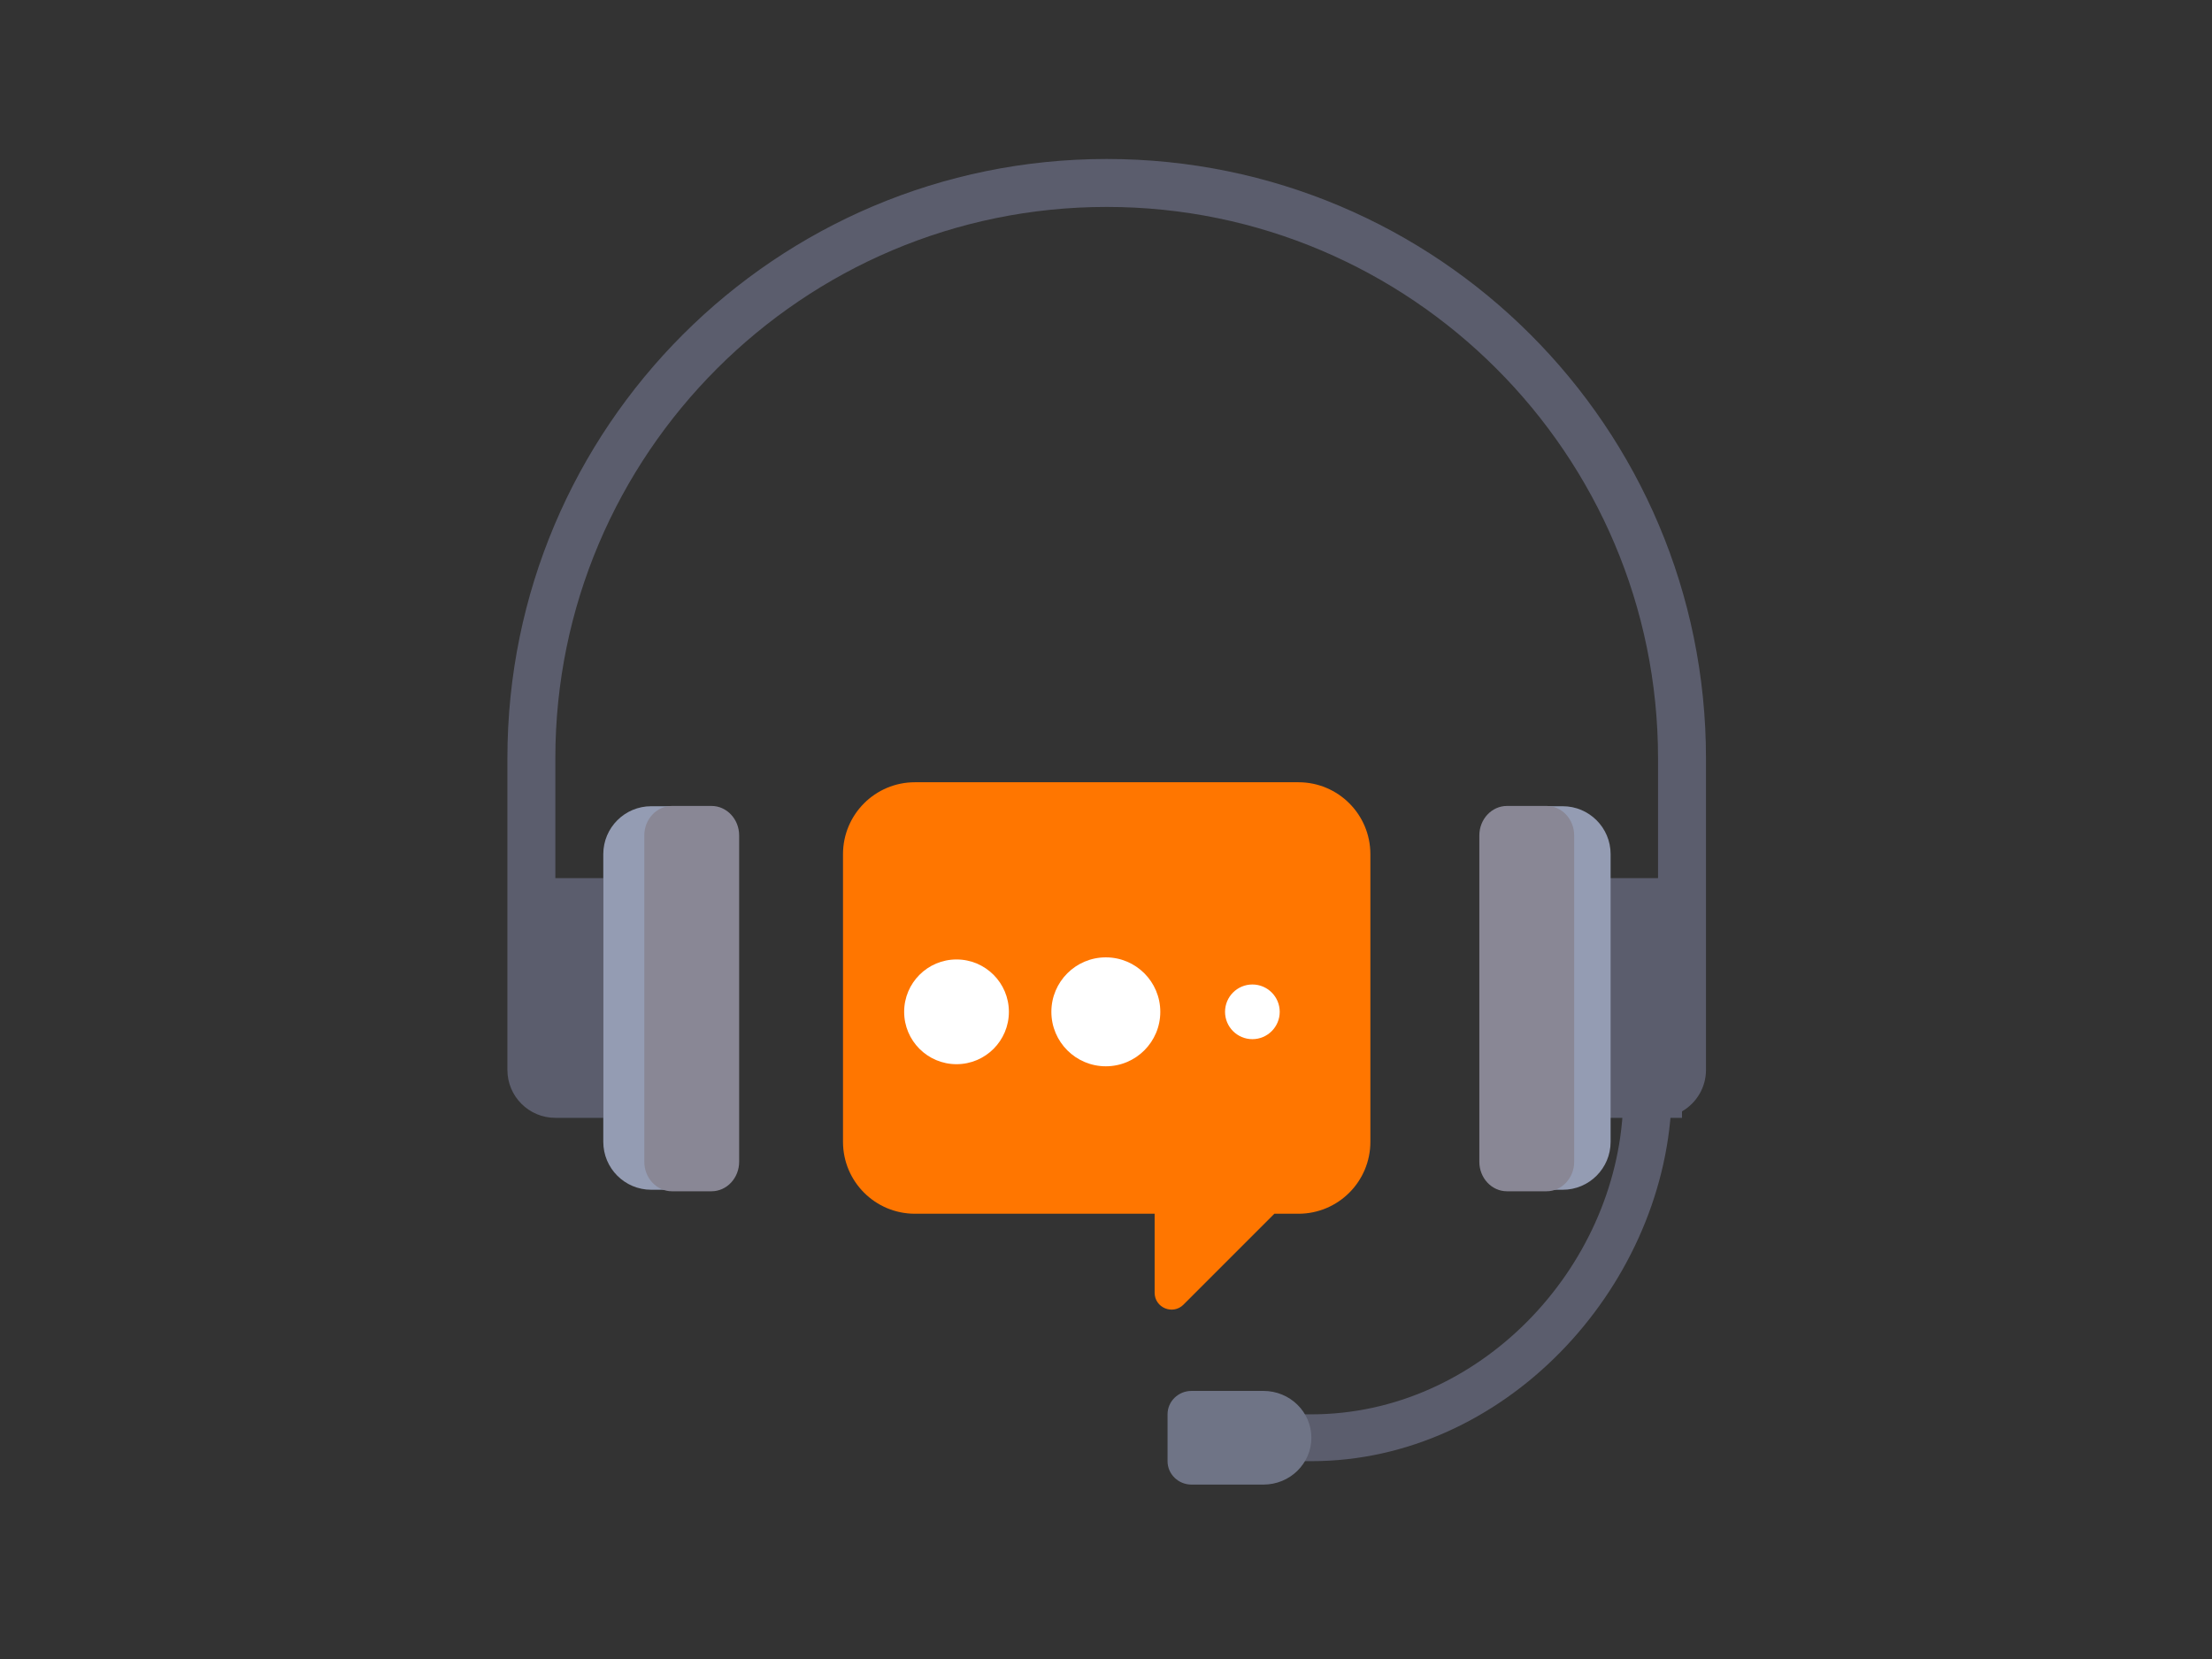 <svg xmlns="http://www.w3.org/2000/svg" preserveAspectRatio="xMidYMid slice" style="width:100%;height:100%;transform:translate3d(0,0,0);content-visibility:visible" viewBox="0 0 1600 1200"><rect x="0" y="0" width="1600" height="1200" fill="#333333" stroke="none"/><defs><clipPath id="a"><path d="M0 0h1600v1200H0z"/></clipPath></defs><g clip-path="url(#a)"><g style="display:block"><path fill="#5B5D6D" d="M1216.643 808.571v-.549c-11.86.912-22.763-1.992-34.644.978 11.881-2.97 22.784-.066 34.644-.978v-4.128c10.357-5.999 17.339-17.173 17.339-30.001V548.481C1233.98 309.076 1039.905 115 800.498 115c-239.406 0-433.48 194.076-433.48 433.481v225.41c0 19.152 15.527 34.68 34.679 34.68h34.677V635.177h-34.679v-86.696c0-219.901 178.902-398.804 398.803-398.804 219.902 0 398.804 178.903 398.804 398.804v86.696h-34.679v173.394h17.34"/><path fill="#949CB3" d="M488 583.16h-16.947c-19.155 0-34.679 15.526-34.679 34.679V825.91c0 19.154 15.526 34.679 34.679 34.679H488V583.16zM1113.374 583.16h16.947c19.155 0 34.679 15.526 34.679 34.679V825.91c0 19.155-15.526 34.679-34.679 34.679h-16.947V583.16z"/><path fill="#FF7600" d="M939.214 565.82H661.785c-28.73 0-52.019 23.29-52.019 52.02v208.069c0 28.731 23.289 52.02 52.019 52.02h173.393v57.11c0 10.89 13.165 16.342 20.862 8.642l65.753-65.752h17.421c28.729 0 52.019-23.289 52.019-52.02V617.84c-.002-28.73-23.291-52.02-52.019-52.02z"/></g><g style="display:block"><path fill="#5B5D6D" d="M948.553 1023.025h-34.679v33.879h34.679c139.324 0 254.042-123.967 260.447-258.558-12 0-21 1.954-35 1.954-4.789 117.32-104.205 222.725-225.447 222.725z"/><path fill="#6F7486" d="M913.874 1073.844h-52.02c-9.575 0-17.338-7.586-17.338-16.94v-33.88c0-9.354 7.763-16.939 17.338-16.939h52.02c19.152 0 34.678 15.166 34.678 33.88 0 18.713-15.526 33.88-34.678 33.88z"/></g><path fill="#898795" d="M34.305-110.611V110.61c0 11.038-8.962 20-20 20h-28.61c-11.038 0-20-8.962-20-20V-110.61c0-11.038 8.962-20 20-20h28.61c11.038 0 20 8.962 20 20z" style="display:block" transform="matrix(1 0 0 1.067 1104.344 722.324)"/><path fill="#898795" d="M34.305-110.611V110.61c0 11.038-8.962 20-20 20h-28.61c-11.038 0-20-8.962-20-20V-110.61c0-11.038 8.962-20 20-20h28.61c11.038 0 20 8.962 20 20z" style="display:block" transform="matrix(1 0 0 1.067 500.344 722.324)"/><path fill="#FFF" d="M0-37.879C-20.92-37.879-37.879-20.92-37.879 0c0 20.92 16.959 37.879 37.879 37.879C20.92 37.879 37.879 20.92 37.879 0 37.879-20.92 20.92-37.879 0-37.879z" style="display:block" transform="translate(691.879 731.879)"/><path fill="#FFF" d="M0-37.879C-20.92-37.879-37.879-20.92-37.879 0c0 20.92 16.959 37.879 37.879 37.879C20.92 37.879 37.879 20.92 37.879 0 37.879-20.92 20.92-37.879 0-37.879z" style="display:block" transform="matrix(1.04 0 0 1.04 799.88 731.879)"/><path fill="#FFF" d="M0-37.879C-20.92-37.879-37.879-20.92-37.879 0c0 20.92 16.959 37.879 37.879 37.879C20.92 37.879 37.879 20.92 37.879 0 37.879-20.92 20.92-37.879 0-37.879z" style="display:block" transform="matrix(.522 0 0 .522 905.879 731.879)"/></g></svg>